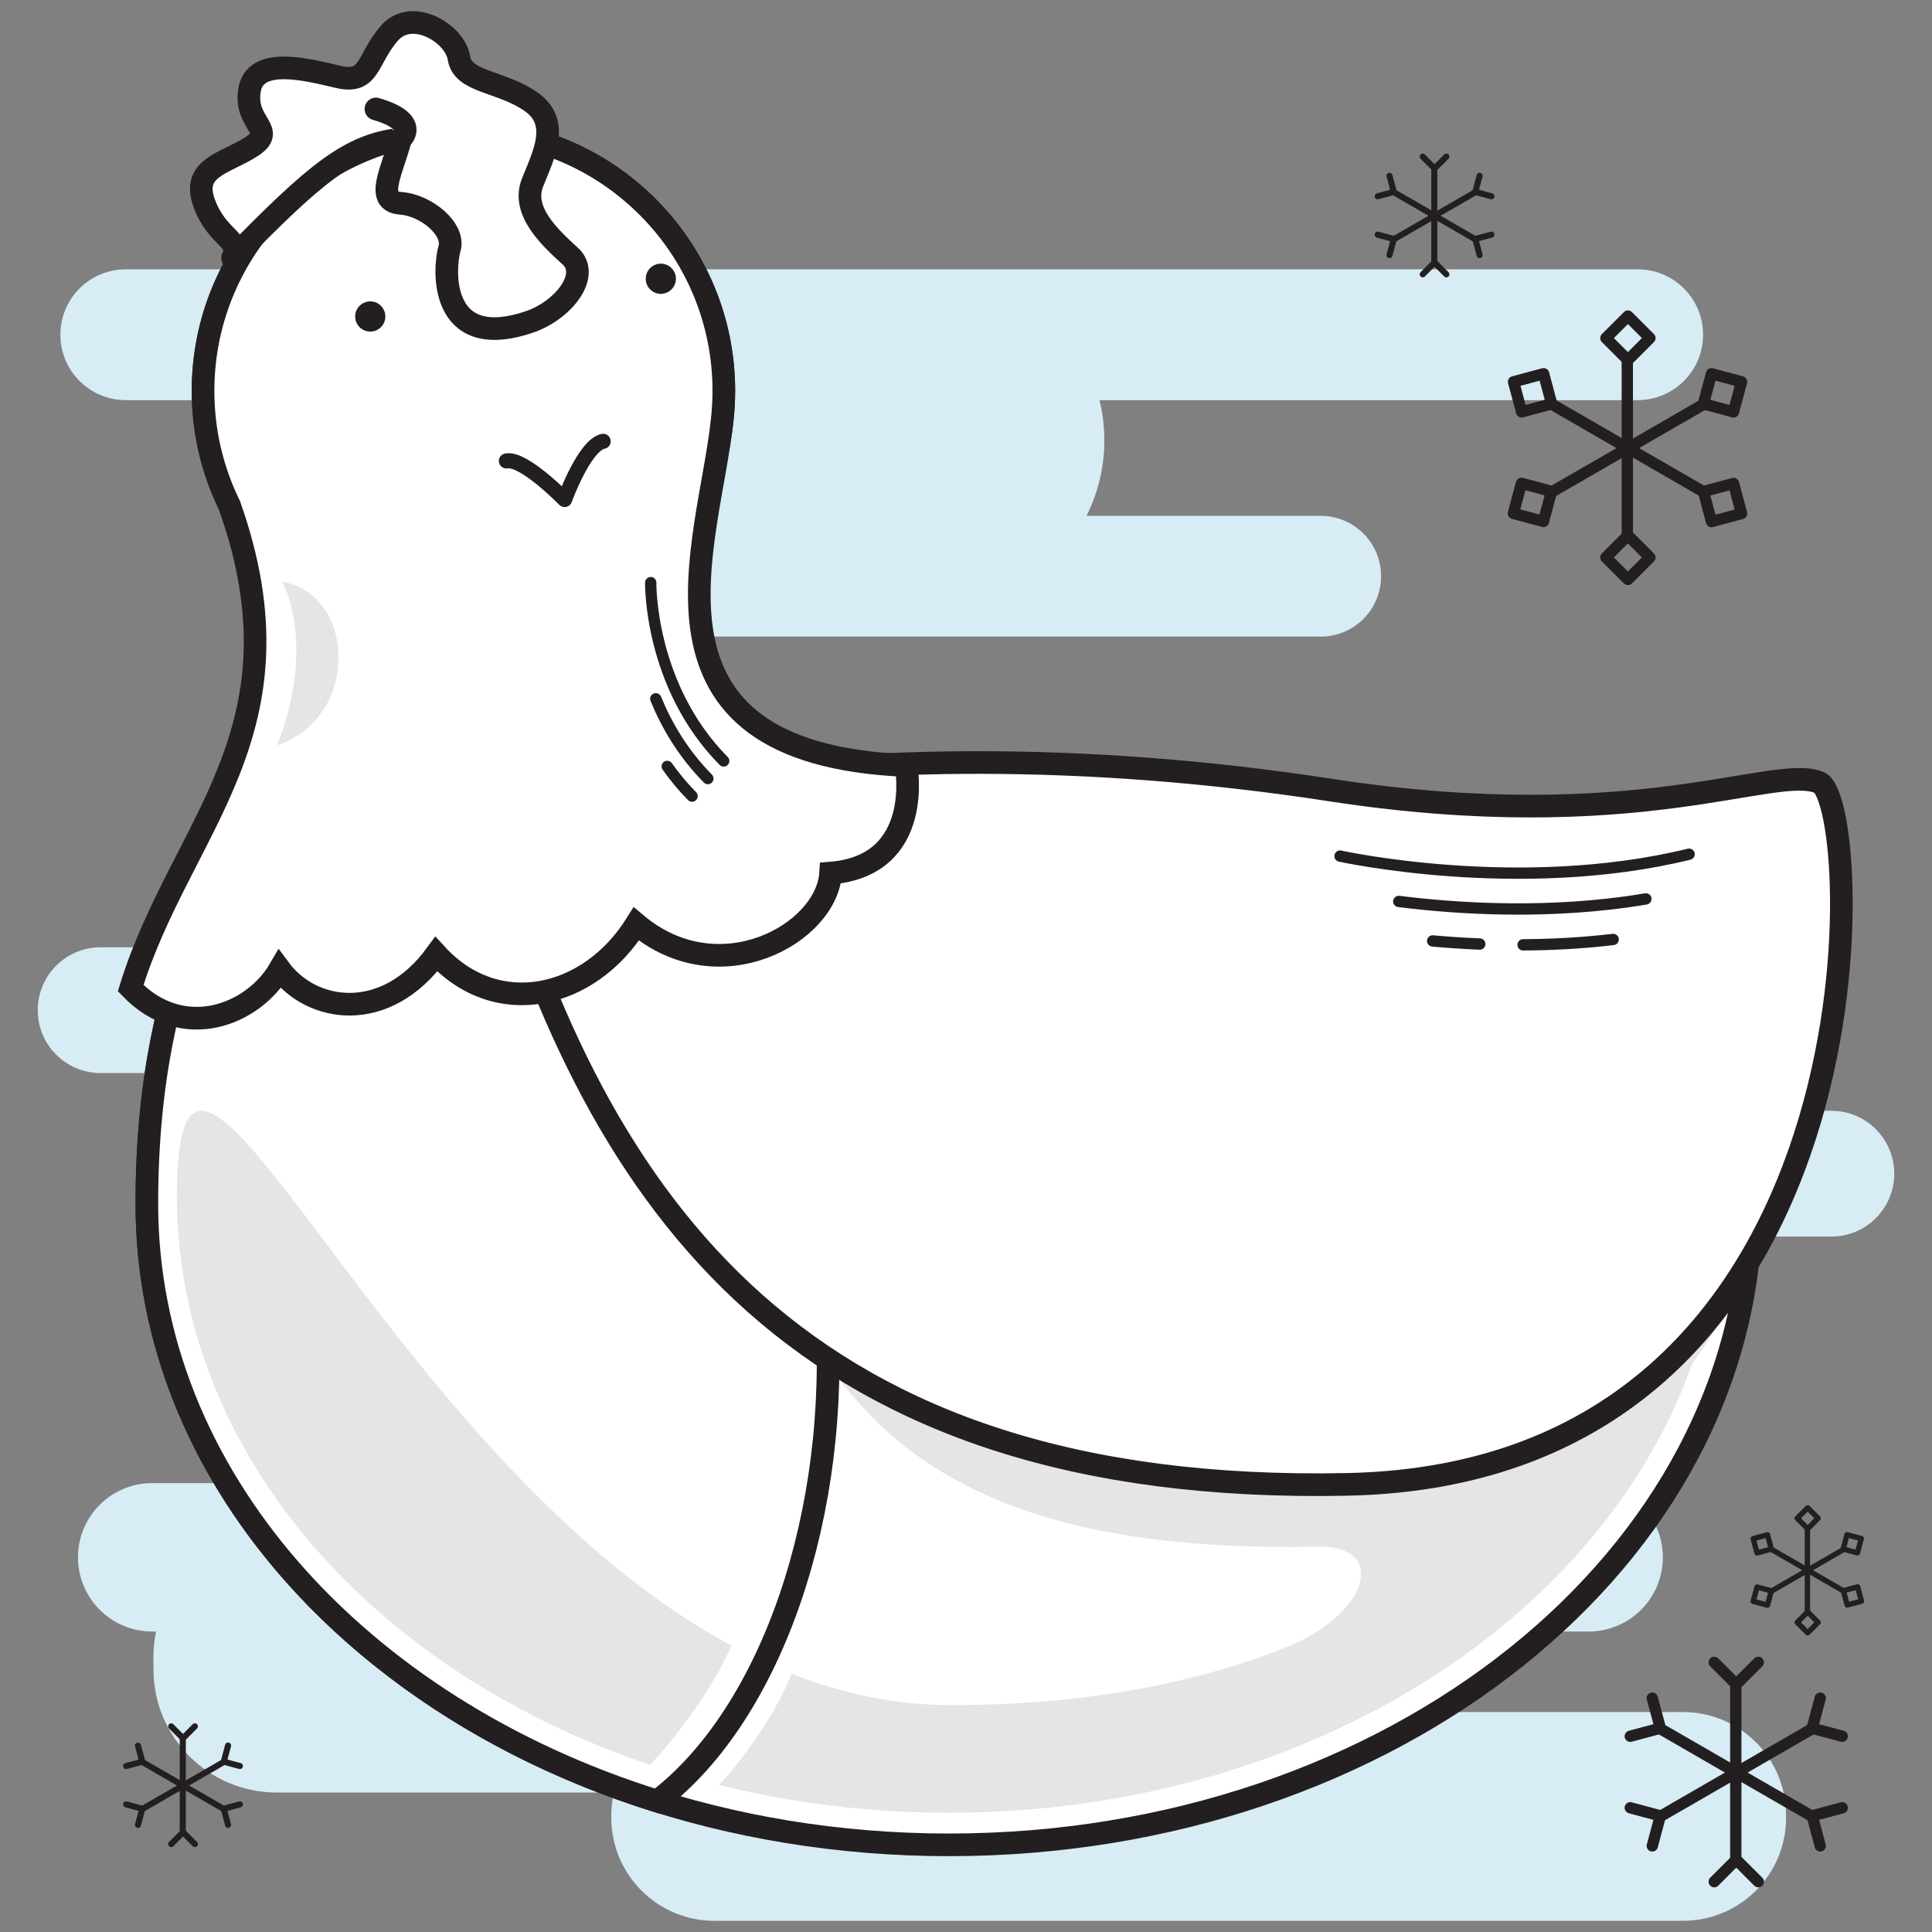 <?xml version="1.0" ?><!DOCTYPE svg  PUBLIC '-//W3C//DTD SVG 1.1//EN'  'http://www.w3.org/Graphics/SVG/1.1/DTD/svg11.dtd'><svg enable-background="new 0 0 512 512" height="512px" id="Layer_1" version="1.1" viewBox="0 0 512 512" width="512px" xml:space="preserve" xmlns="http://www.w3.org/2000/svg" xmlns:xlink="http://www.w3.org/1999/xlink"><rect x="0" y="0" width="512" height="512" fill="#808080" stroke="none"/><g><path d="M26.668,284.373h34.555c-0.793,2.525-1.223,5.213-1.223,8c0,0.748,0.039,1.486,0.098,2.217   C52.117,295.828,46,302.711,46,311.039c0,9.205,7.463,16.666,16.668,16.666l422.666,0.002c9.203,0,16.666-7.463,16.666-16.668   s-7.463-16.666-16.666-16.666h-77.416c0.049-0.662,0.082-1.326,0.082-2c0-14.729-11.939-26.666-26.666-26.666H195.201   c-0.99-8.262-8.01-14.667-16.535-14.667H26.668c-9.205,0-16.668,7.462-16.668,16.667C10,276.91,17.463,284.373,26.668,284.373z" fill="#D7ECF4"/><path d="M40.332,432.373h1.018c-0.447,2.152-0.684,4.381-0.684,6.664v3.334c0,18.041,14.625,32.668,32.666,32.668   h89.338c-0.434,1.932-0.67,3.938-0.67,6v0.668c0,15.096,12.238,27.332,27.334,27.332H446c15.096,0,27.334-12.236,27.334-27.332   v-0.668c0-15.096-12.238-27.332-27.334-27.332H209.311c1.307-3.531,2.023-7.35,2.023-11.336v-3.334   c0-2.283-0.236-4.512-0.684-6.664H421c10.861,0,19.666-8.805,19.666-19.668c0-10.861-8.805-19.666-19.666-19.666H40.332   c-10.861,0-19.666,8.805-19.666,19.666C20.666,423.568,29.471,432.373,40.332,432.373z" fill="#D7ECF4"/><path d="M33.334,106.039h48.625c-0.838,3.419-1.292,6.989-1.292,10.667c0,7.24,1.733,14.071,4.791,20.119   c-7.951,0.93-14.125,7.68-14.125,15.881c0,8.837,7.164,16,16,16h262.668c8.836,0,16-7.163,16-16s-7.164-16-16-16h-62.063   c3.021-6.019,4.729-12.808,4.729-20c0-3.678-0.453-7.248-1.291-10.667h142.625c9.572,0,17.333-7.761,17.333-17.333   c0-9.573-7.761-17.334-17.333-17.334H33.334C23.762,71.372,16,79.132,16,88.706C16,98.278,23.762,106.039,33.334,106.039z" fill="#D7ECF4"/><g><line fill="none" stroke="#231F20" stroke-linecap="round" stroke-linejoin="round" stroke-miterlimit="10" stroke-width="3" x1="460" x2="460" y1="492.289" y2="446.289"/><polyline fill="none" points="    454.291,498.664 460.125,492.832 465.959,498.664   " stroke="#231F20" stroke-linecap="round" stroke-linejoin="round" stroke-miterlimit="10" stroke-width="3"/><polyline fill="none" points="    465.959,440.539 460.125,446.373 454.291,440.539   " stroke="#231F20" stroke-linecap="round" stroke-linejoin="round" stroke-miterlimit="10" stroke-width="3"/><line fill="none" stroke="#231F20" stroke-linecap="round" stroke-linejoin="round" stroke-miterlimit="10" stroke-width="3" x1="479.711" x2="439.873" y1="481.055" y2="458.055"/><polyline fill="none" points="    482.377,489.186 480.242,481.217 488.211,479.082   " stroke="#231F20" stroke-linecap="round" stroke-linejoin="round" stroke-miterlimit="10" stroke-width="3"/><polyline fill="none" points="    437.873,450.02 440.008,457.988 432.039,460.123   " stroke="#231F20" stroke-linecap="round" stroke-linejoin="round" stroke-miterlimit="10" stroke-width="3"/><line fill="none" stroke="#231F20" stroke-linecap="round" stroke-linejoin="round" stroke-miterlimit="10" stroke-width="3" x1="479.834" x2="439.998" y1="458.367" y2="481.367"/><polyline fill="none" points="    488.209,460.125 480.24,457.988 482.377,450.02   " stroke="#231F20" stroke-linecap="round" stroke-linejoin="round" stroke-miterlimit="10" stroke-width="3"/><polyline fill="none" points="    432.039,479.082 440.008,481.217 437.873,489.186   " stroke="#231F20" stroke-linecap="round" stroke-linejoin="round" stroke-miterlimit="10" stroke-width="3"/></g><g><line fill="none" stroke="#231F20" stroke-linecap="round" stroke-linejoin="round" stroke-miterlimit="10" stroke-width="1.61" x1="380.104" x2="380.104" y1="69.273" y2="44.592"/><polyline fill="none" points="    377.042,72.693 380.171,69.563 383.302,72.693   " stroke="#231F20" stroke-linecap="round" stroke-linejoin="round" stroke-miterlimit="10" stroke-width="1.61"/><polyline fill="none" points="    383.302,41.507 380.171,44.637 377.042,41.507   " stroke="#231F20" stroke-linecap="round" stroke-linejoin="round" stroke-miterlimit="10" stroke-width="1.61"/><line fill="none" stroke="#231F20" stroke-linecap="round" stroke-linejoin="round" stroke-miterlimit="10" stroke-width="1.61" x1="390.679" x2="369.306" y1="63.245" y2="50.905"/><polyline fill="none" points="    392.109,67.607 390.964,63.332 395.239,62.186   " stroke="#231F20" stroke-linecap="round" stroke-linejoin="round" stroke-miterlimit="10" stroke-width="1.61"/><polyline fill="none" points="    368.232,46.593 369.378,50.869 365.103,52.014   " stroke="#231F20" stroke-linecap="round" stroke-linejoin="round" stroke-miterlimit="10" stroke-width="1.61"/><line fill="none" stroke="#231F20" stroke-linecap="round" stroke-linejoin="round" stroke-miterlimit="10" stroke-width="1.61" x1="390.745" x2="369.373" y1="51.072" y2="63.412"/><polyline fill="none" points="    395.239,52.015 390.964,50.869 392.11,46.593   " stroke="#231F20" stroke-linecap="round" stroke-linejoin="round" stroke-miterlimit="10" stroke-width="1.61"/><polyline fill="none" points="    365.103,62.186 369.378,63.332 368.232,67.608   " stroke="#231F20" stroke-linecap="round" stroke-linejoin="round" stroke-miterlimit="10" stroke-width="1.61"/></g><g><line fill="none" stroke="#231F20" stroke-linecap="round" stroke-linejoin="round" stroke-miterlimit="10" stroke-width="1.61" x1="48.438" x2="48.438" y1="485.273" y2="460.592"/><polyline fill="none" points="    45.375,488.693 48.504,485.562 51.635,488.693   " stroke="#231F20" stroke-linecap="round" stroke-linejoin="round" stroke-miterlimit="10" stroke-width="1.61"/><polyline fill="none" points="    51.635,457.508 48.504,460.637 45.375,457.508   " stroke="#231F20" stroke-linecap="round" stroke-linejoin="round" stroke-miterlimit="10" stroke-width="1.61"/><line fill="none" stroke="#231F20" stroke-linecap="round" stroke-linejoin="round" stroke-miterlimit="10" stroke-width="1.61" x1="59.012" x2="37.639" y1="479.244" y2="466.904"/><polyline fill="none" points="    60.441,483.607 59.297,479.332 63.572,478.186   " stroke="#231F20" stroke-linecap="round" stroke-linejoin="round" stroke-miterlimit="10" stroke-width="1.61"/><polyline fill="none" points="    36.564,462.594 37.711,466.869 33.436,468.014   " stroke="#231F20" stroke-linecap="round" stroke-linejoin="round" stroke-miterlimit="10" stroke-width="1.61"/><line fill="none" stroke="#231F20" stroke-linecap="round" stroke-linejoin="round" stroke-miterlimit="10" stroke-width="1.61" x1="59.078" x2="37.705" y1="467.072" y2="479.412"/><polyline fill="none" points="    63.572,468.016 59.297,466.869 60.443,462.594   " stroke="#231F20" stroke-linecap="round" stroke-linejoin="round" stroke-miterlimit="10" stroke-width="1.61"/><polyline fill="none" points="    33.436,478.186 37.711,479.332 36.564,483.607   " stroke="#231F20" stroke-linecap="round" stroke-linejoin="round" stroke-miterlimit="10" stroke-width="1.61"/></g><g><line fill="none" stroke="#231F20" stroke-linecap="round" stroke-linejoin="round" stroke-miterlimit="10" stroke-width="3" x1="431.251" x2="431.251" y1="141.29" y2="95.29"/><rect fill="none" height="8.25" stroke="#231F20" stroke-linecap="round" stroke-linejoin="round" stroke-miterlimit="10" stroke-width="3" transform="matrix(-0.707 -0.707 0.707 -0.707 631.99 557.108)" width="8.25" x="427.251" y="143.539"/><rect fill="none" height="8.25" stroke="#231F20" stroke-linecap="round" stroke-linejoin="round" stroke-miterlimit="10" stroke-width="3" transform="matrix(-0.707 -0.707 0.707 -0.707 673.091 457.882)" width="8.25" x="427.251" y="85.414"/><line fill="none" stroke="#231F20" stroke-linecap="round" stroke-linejoin="round" stroke-miterlimit="10" stroke-width="3" x1="450.961" x2="411.124" y1="130.054" y2="107.054"/><rect fill="none" height="8.251" stroke="#231F20" stroke-linecap="round" stroke-linejoin="round" stroke-miterlimit="10" stroke-width="3" transform="matrix(-0.966 0.259 -0.259 -0.966 931.991 143.539)" width="8.25" x="452.419" y="129.008"/><rect fill="none" height="8.251" stroke="#231F20" stroke-linecap="round" stroke-linejoin="round" stroke-miterlimit="10" stroke-width="3" transform="matrix(-0.966 0.259 -0.259 -0.966 825.508 99.423)" width="8.249" x="402.083" y="99.945"/><line fill="none" stroke="#231F20" stroke-linecap="round" stroke-linejoin="round" stroke-miterlimit="10" stroke-width="3" x1="451.086" x2="411.249" y1="107.368" y2="130.367"/><rect fill="none" height="8.251" stroke="#231F20" stroke-linecap="round" stroke-linejoin="round" stroke-miterlimit="10" stroke-width="3" transform="matrix(-0.259 0.966 -0.966 -0.259 675.257 -309.967)" width="8.25" x="452.419" y="99.946"/><rect fill="none" height="8.251" stroke="#231F20" stroke-linecap="round" stroke-linejoin="round" stroke-miterlimit="10" stroke-width="3" transform="matrix(-0.259 0.966 -0.966 -0.259 639.929 -224.78)" width="8.249" x="402.082" y="129.008"/></g><g><line fill="none" stroke="#231F20" stroke-linecap="round" stroke-linejoin="round" stroke-miterlimit="10" stroke-width="1.424" x1="478.982" x2="478.982" y1="426.826" y2="404.994"/><rect fill="none" height="3.915" stroke="#231F20" stroke-linecap="round" stroke-linejoin="round" stroke-miterlimit="10" stroke-width="1.424" transform="matrix(-0.707 -0.707 0.707 -0.707 513.824 1072.534)" width="3.917" x="477.083" y="427.893"/><rect fill="none" height="3.915" stroke="#231F20" stroke-linecap="round" stroke-linejoin="round" stroke-miterlimit="10" stroke-width="1.424" transform="matrix(-0.707 -0.707 0.707 -0.707 533.33 1025.442)" width="3.917" x="477.083" y="400.307"/><line fill="none" stroke="#231F20" stroke-linecap="round" stroke-linejoin="round" stroke-miterlimit="10" stroke-width="1.424" x1="488.336" x2="469.43" y1="421.492" y2="410.578"/><rect fill="none" height="3.915" stroke="#231F20" stroke-linecap="round" stroke-linejoin="round" stroke-miterlimit="10" stroke-width="1.424" transform="matrix(-0.966 0.259 -0.259 -0.966 1074.747 704.349)" width="3.915" x="489.03" y="420.997"/><rect fill="none" height="3.917" stroke="#231F20" stroke-linecap="round" stroke-linejoin="round" stroke-miterlimit="10" stroke-width="1.424" transform="matrix(-0.966 0.259 -0.259 -0.966 1024.209 683.422)" width="3.915" x="465.139" y="407.204"/><line fill="none" stroke="#231F20" stroke-linecap="round" stroke-linejoin="round" stroke-miterlimit="10" stroke-width="1.424" x1="488.396" x2="469.49" y1="410.727" y2="421.641"/><rect fill="none" height="3.917" stroke="#231F20" stroke-linecap="round" stroke-linejoin="round" stroke-miterlimit="10" stroke-width="1.424" transform="matrix(-0.259 0.966 -0.966 -0.259 1013.28 40.8)" width="3.917" x="489.028" y="407.204"/><rect fill="none" height="3.915" stroke="#231F20" stroke-linecap="round" stroke-linejoin="round" stroke-miterlimit="10" stroke-width="1.424" transform="matrix(-0.259 0.966 -0.966 -0.259 996.574 81.306)" width="3.915" x="465.139" y="420.997"/></g><path d="M251.49,209.137   c-6.892,0-13.704,0.058-20.428,0.181c-75.55-3.187-43.056-65.398-39.682-97.986c0.283-2.537,0.441-5.111,0.441-7.723   c0-38.111-30.895-69.006-69.006-69.006s-69.006,30.895-69.006,69.006c0,10.886,2.529,21.178,7.019,30.334   c29.296,82.929-21.912,87.929-21.912,185.076c0,93.824,95.172,169.883,212.573,169.883s212.573-76.059,212.573-169.883   C464.063,225.196,368.892,209.137,251.49,209.137z" fill="#FFFFFF" stroke="#231F20" stroke-miterlimit="10" stroke-width="6"/><path d="M130.516,210.839   c-39.73,4.021-71.381,13.542-78.578,33.156c-6.839,18.639-13.021,41.27-13.021,75.024c0,72.018,56.073,133.568,135.231,158.289   C235.125,430.873,247.125,262.873,130.516,210.839z" fill="#FFFFFF" stroke="#231F20" stroke-miterlimit="10" stroke-width="6"/><path d="M193.865,436.137c-92.806-50.02-146.993-197.578-146.993-119.26c0,67.867,51.73,126.076,125.402,150.82   C180.375,459.123,189.375,446.373,193.865,436.137z" fill="#E5E5E5"/><path d="M474.125,223.873c-12-5-48.255,14.499-129.5,2c-136.5-21-169,8-169,8c29,101,29,179,173.5,176   c18.856-0.393,13.764,18.094-8.838,26.918c-24.775,9.676-53.811,15.082-88.162,15.082c-14.815,0-28.95-3.061-42.364-8.33   c-3.386,8.83-11.136,20.83-19.24,29.479c19.257,4.797,39.736,7.381,60.97,7.381c93.688,0,172.665-50.32,196.933-118.984   C488.12,307.418,482.125,227.206,474.125,223.873z" fill="#E5E5E5"/><path d="M129.625,219.373c29,101,83,177,227.5,174   s137-181,125-186s-48.255,14.499-129.5,2C216.125,188.373,129.625,219.373,129.625,219.373z" fill="#FFFFFF" stroke="#231F20" stroke-miterlimit="10" stroke-width="6"/><path d="M34.625,261.873   c13.201-42.919,47.422-67.869,26.204-127.93c-4.489-9.156-7.019-19.448-7.019-30.334c0-38.111,30.895-69.006,69.006-69.006   s69.006,30.895,69.006,69.006c0,2.612-0.158,5.186-0.441,7.723c-3.374,32.587-26.806,88.354,48.744,91.541c0,0,5,26.5-20,28.5   c-1,16-29.5,32-51.5,13.5c-12.5,20-37,25.5-53,8c-13.5,18.5-33,15.5-41.5,4C67.125,268.873,48.625,276.373,34.625,261.873z" fill="#FFFFFF" stroke="#231F20" stroke-miterlimit="10" stroke-width="6"/><path d="   M159.844,116.951c-4.98,1.011-10.219,15.422-10.219,15.422s-10.848-11.147-15.422-10.219" fill="#FFFFFF" stroke="#231F20" stroke-linecap="round" stroke-linejoin="round" stroke-miterlimit="10" stroke-width="4"/><g><circle cx="98.125" cy="83.873" fill="#231F20" r="4"/><circle cx="175.125" cy="73.873" fill="#231F20" r="4"/></g><path d="   M140.125,85.373c9.21-3.07,16.5-12.5,11-17.5s-13-12-10-19.5s7.5-16-0.5-21.5s-18-5-19-11.5s-12.5-13.5-18.5-6.5s-5,13.5-13.5,11.5   s-22-5.5-23.5,3.5s7.5,10.5,0.5,15s-16,5.5-12.5,15s10,9.5,7.5,14.5c22-22.5,31-30,44.5-31.5c-2,8-7,16.5,0,17s14.5,7,13,12   S116.125,93.373,140.125,85.373z" fill="#FFFFFF" stroke="#231F20" stroke-linecap="round" stroke-linejoin="round" stroke-miterlimit="10" stroke-width="6"/><path d="   M106.125,36.873c0,0,5.5-4.5-6.5-8" fill="#FFFFFF" stroke="#231F20" stroke-linecap="round" stroke-linejoin="round" stroke-miterlimit="10" stroke-width="6"/><path d="   M355.125,226.873c0,0,47.5,10.5,92.5-0.5" fill="none" stroke="#231F20" stroke-linecap="round" stroke-linejoin="round" stroke-miterlimit="10" stroke-width="3"/><path d="   M370.689,238.892c15.356,1.926,40.148,3.599,65.488-0.67" fill="none" stroke="#231F20" stroke-linecap="round" stroke-linejoin="round" stroke-miterlimit="10" stroke-width="3"/><path d="   M403.624,250.392c7.583-0.041,15.649-0.45,23.886-1.428" fill="none" stroke="#231F20" stroke-linecap="round" stroke-linejoin="round" stroke-miterlimit="10" stroke-width="3"/><path d="   M379.672,249.358c3.846,0.347,8.034,0.638,12.485,0.823" fill="none" stroke="#231F20" stroke-linecap="round" stroke-linejoin="round" stroke-miterlimit="10" stroke-width="3"/><path d="   M172.447,154.403c0,0-0.471,27.208,19.334,47.26" fill="none" stroke="#231F20" stroke-linecap="round" stroke-linejoin="round" stroke-miterlimit="10" stroke-width="3"/><path d="   M173.79,185.187c2.865,6.993,7.211,14.461,13.803,21.136" fill="none" stroke="#231F20" stroke-linecap="round" stroke-linejoin="round" stroke-miterlimit="10" stroke-width="3"/><path d="   M176.827,203.108c1.896,2.692,4.075,5.34,6.578,7.874" fill="none" stroke="#231F20" stroke-linecap="round" stroke-linejoin="round" stroke-miterlimit="10" stroke-width="3"/><path d="M73.386,197.485c0,0,10.517-23.505,1.493-43.313C94.722,157.831,95.091,190.558,73.386,197.485z" fill="#E5E5E5"/></g></svg>